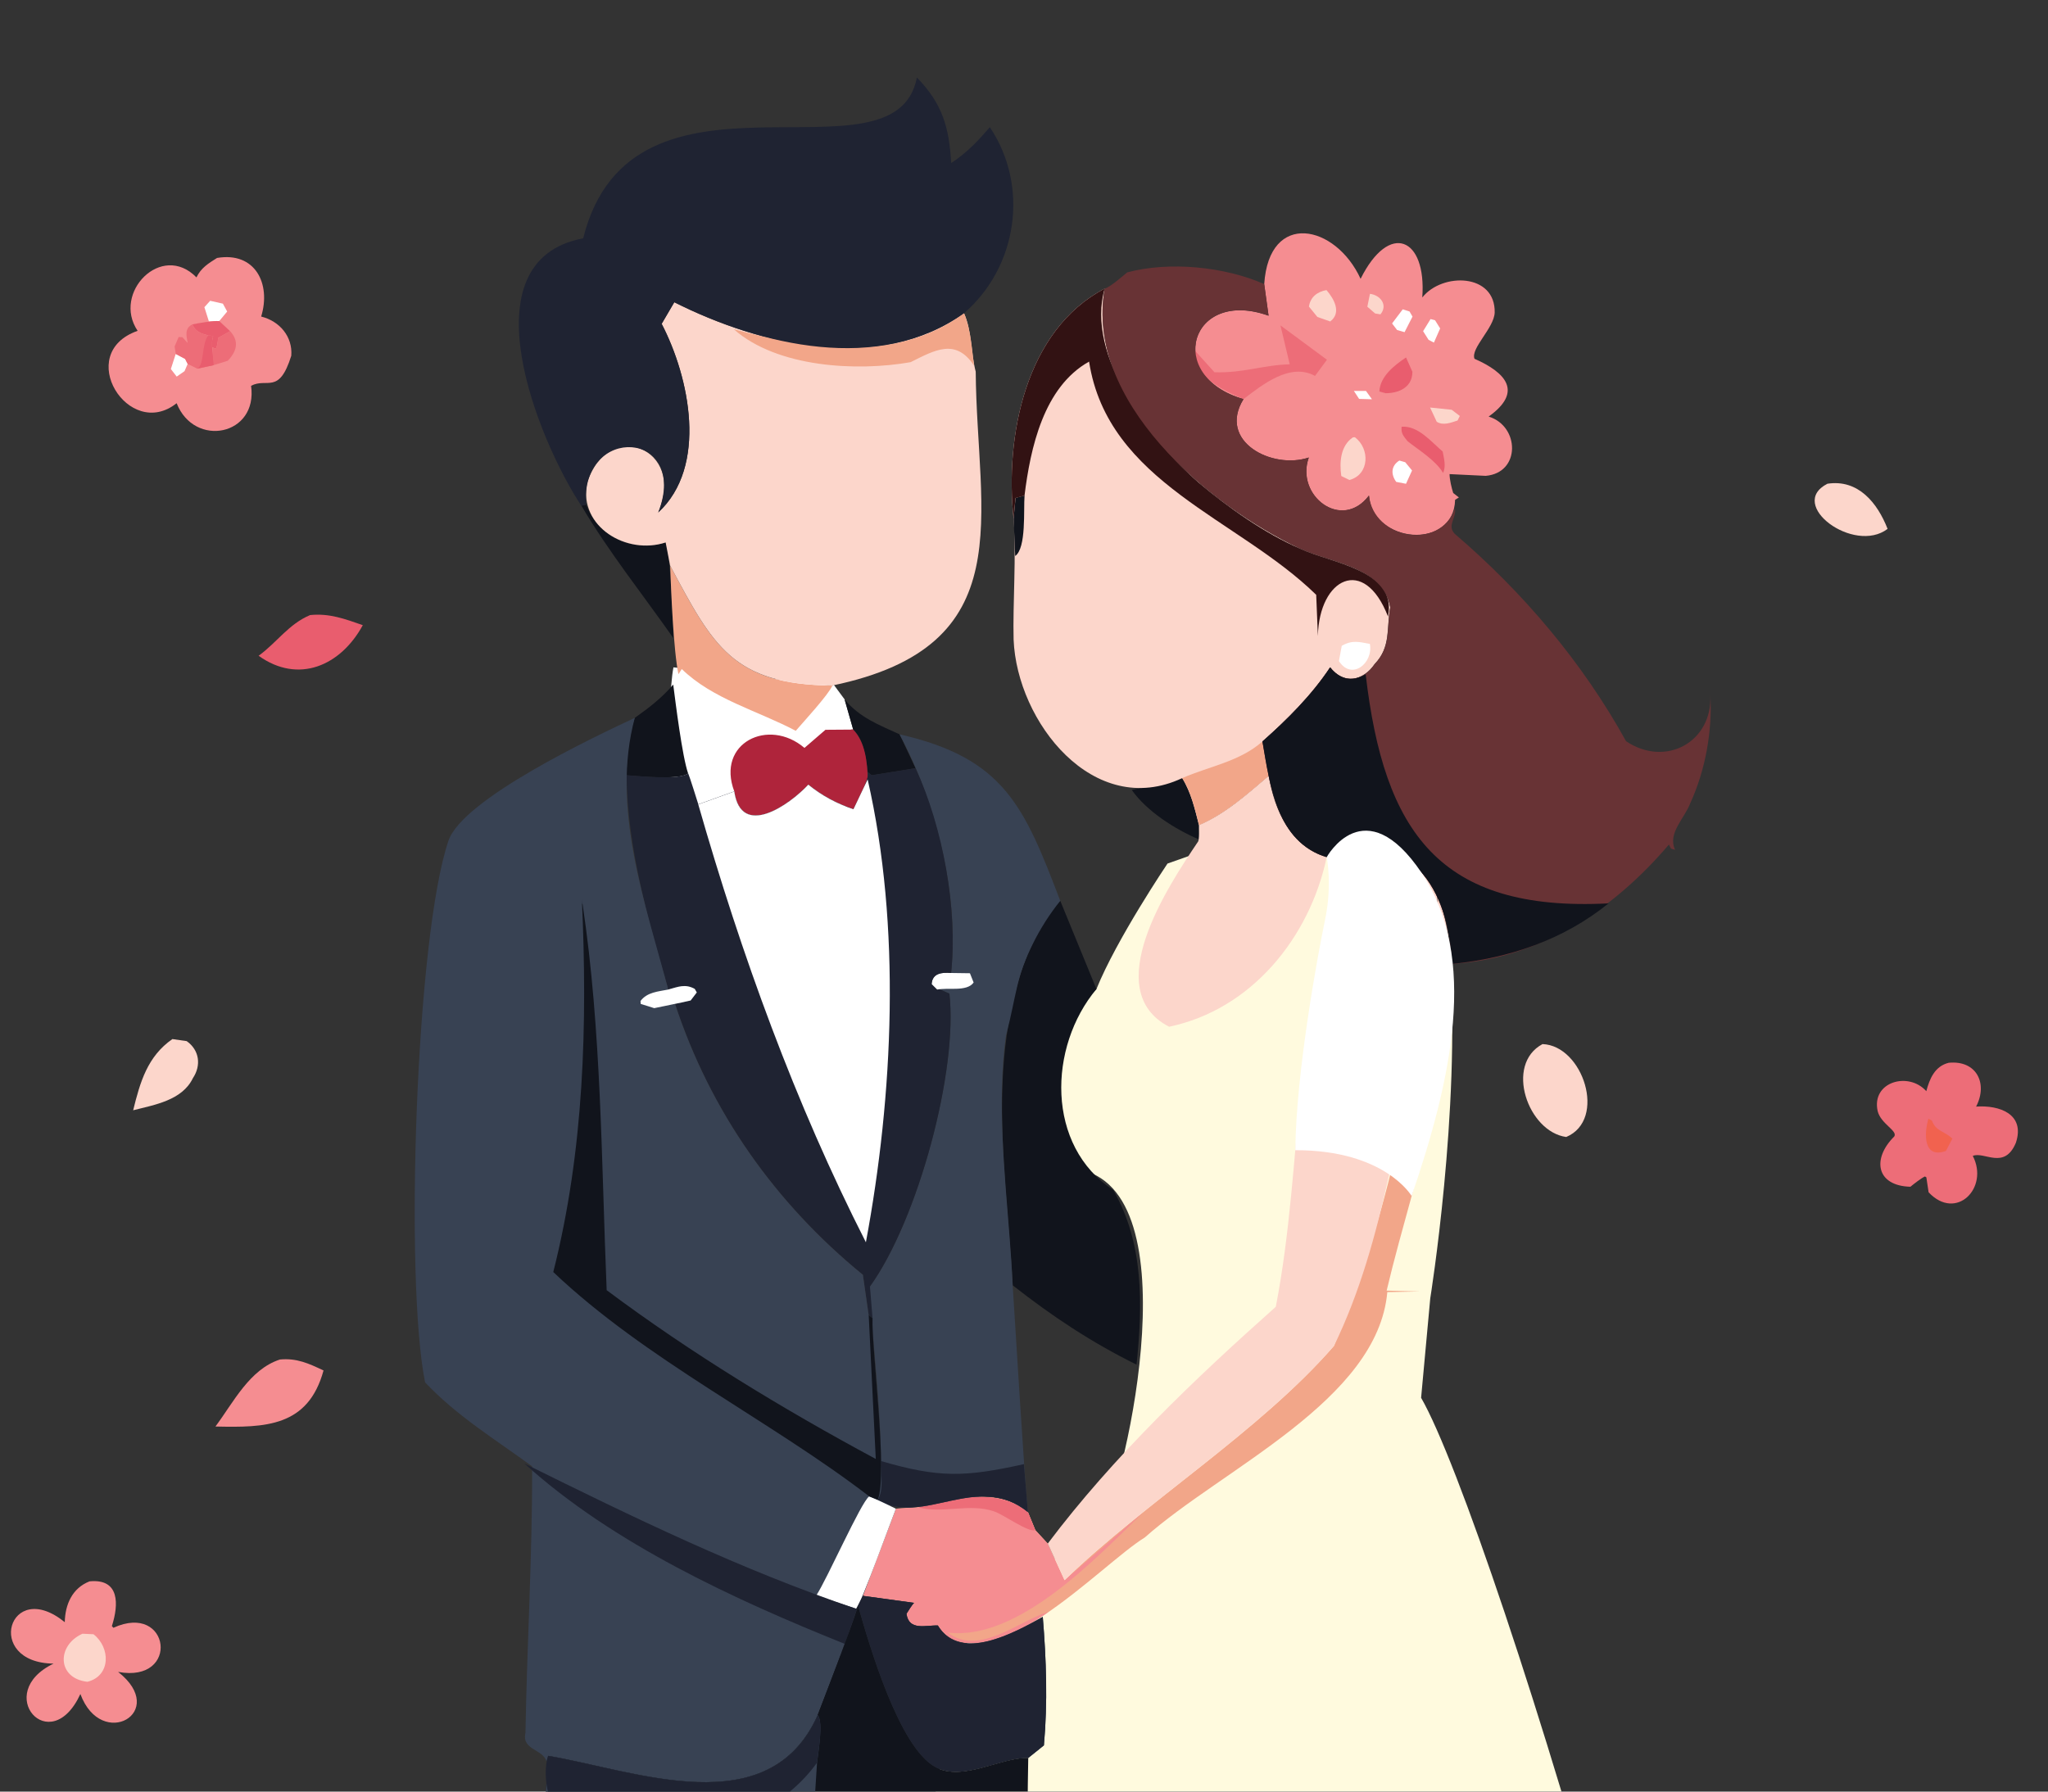 <svg id="Layer_1" data-name="Layer 1" xmlns="http://www.w3.org/2000/svg" xmlns:xlink="http://www.w3.org/1999/xlink" viewBox="0 0 400 350">
  <rect x="0" y="0" width="400" height="350" fill="#333333" stroke="none"/>
  <defs>
    <style>
      .cls-1 {
        fill: #fcd6cb;
      }

      .cls-2 {
        fill: #e95d6e;
      }

      .cls-3 {
        fill: #f1624f;
      }

      .cls-4 {
        fill: #384253;
      }

      .cls-5 {
        fill: #683335;
      }

      .cls-6 {
        fill: #fffade;
      }

      .cls-7 {
        fill: #ed6d78;
      }

      .cls-8 {
        fill: #fff;
      }

      .cls-9 {
        fill: #f58d91;
      }

      .cls-10 {
        fill: #11141c;
      }

      .cls-11 {
        fill: none;
      }

      .cls-12 {
        fill: #f2a689;
      }

      .cls-13 {
        fill: #321213;
      }

      .cls-14 {
        fill: #1f2332;
      }

      .cls-15 {
        fill: #af243b;
      }

      .cls-16 {
        clip-path: url(#clippath);
      }
    </style>
    <clipPath id="clippath">
      <rect class="cls-11" x="-.19" y="-.26" width="400.35" height="350.24"/>
    </clipPath>
  </defs>
  <path class="cls-8" d="M129.86,150.78c-1.49,7.95-.42,30.4,0,38.69l30.8-1.95,9.66-17.4-6.53-15.46-33.92-3.89Z"/>
  <g class="cls-16">
    <path class="cls-11" d="M367.27,317.91H44.72c-68.06,0-123.24-55.17-123.23-123.24,0-68.06,55.17-208.39,123.23-208.39h322.56c68.06,0,123.23,140.33,123.23,208.39,0,68.06-55.17,123.24-123.23,123.24Z"/>
    <g>
      <g>
        <path class="cls-8" d="M131.53,130.37c-1.36,7.27-.38,27.82,0,35.4l28.18-1.78,8.84-15.92-5.98-14.14-31.04-3.56Z"/>
        <g>
          <path class="cls-6" d="M283.2,187.36c2.09,29.47-3.85,66.26-3.85,66.26l-1.79,19.45c13.83,23.89,67.37,197.8,67.73,270.74-59.29,15.89-136.2,10.79-171.4-4.9l-3.98-95.63c2.09-32.27,11.92-96.07,20.26-127.25l24.87-18.08c5.02-8.91,18.3-67.91-5.83-69.67l-11.24-20.65,16.17-14.39c3.95-9.81,13.89-24.54,13.89-24.54l7.41-2.61,29.1,1.27,18.66,20.02Z"/>
          <g>
            <path class="cls-8" d="M162.84,133.76l2.12,2.87,1.68,5.89-5.44.04-.07-6.34c.11-.13,1.51-2.57,1.71-2.47Z"/>
            <path class="cls-10" d="M230.91,152c1.99,3.57,3.46,7.87,3.26,11.99-4.67-1.99-10.17-5.48-13.12-9.66l9.86-2.33Z"/>
            <path class="cls-10" d="M166.64,142.53l-1.68-5.89c2.93,3.54,6.68,4.96,10.75,6.82l3.12,6.63-8.57,1.37-.76-.6c-.4-2.86-.69-6.21-2.85-8.33Z"/>
            <path class="cls-1" d="M356.92,94.5c6.01-.92,9.76,3.73,11.75,8.82-6.57,5.01-19.73-4.75-11.75-8.82Z"/>
            <path class="cls-1" d="M33.67,202.99l2.79.4c2.48,1.74,2.89,4.73,1.21,7.24-2.1,4.34-7.46,5.19-11.66,6.27,1.35-5.5,2.79-10.53,7.66-13.91Z"/>
            <path class="cls-10" d="M113.55,98.79l.94-.22c2.43,6.43,9.02,9.33,15.52,7.4,1.06,2.96,1.35,15.42,1.52,18.71-6-8.56-12.66-16.87-17.98-25.9Z"/>
            <path class="cls-2" d="M60.55,120.16c3.77-.39,6.81.75,10.31,1.97-4.3,7.91-12.55,11.56-20.35,5.98,3.58-2.6,5.85-6.18,10.03-7.94Z"/>
            <path class="cls-10" d="M131.49,133.74c.47,3.63,1.75,14.02,2.91,17.36-1.68,1.36-9.66.53-12.04.36.05-3.69.35-7.73,1.62-11.22,2.8-1.98,5.27-3.9,7.51-6.5Z"/>
            <path class="cls-1" d="M301.27,203.97c7.9.27,12.65,14.77,4.63,18.15-7.48-1.03-12.07-14.16-4.63-18.15Z"/>
            <path class="cls-9" d="M54.67,265.59c3.3-.31,5.62.77,8.52,2.14-3.02,11.03-11.38,11.17-21.11,10.95,3.53-4.75,6.68-11.17,12.59-13.09Z"/>
            <path class="cls-12" d="M130.89,110.49c8.37,15.73,12.27,23.27,31.69,23.44-.71,1.73-5.89,7.36-7.16,8.84-7.33-3.89-16.24-6.19-22.26-12.07l-.65,1.01c-.96-4.43-1.46-16.56-1.62-21.22Z"/>
            <path class="cls-15" d="M161.2,142.57l5.44-.04c2.37,2.49,2.78,6.43,2.83,9.73,0,0-2.77,5.82-2.77,5.82-3.22-1.05-6.18-2.65-8.82-4.79-3.68,3.98-13.1,10.57-14.46,1.33-3.59-9.49,6.7-14.5,13.7-8.51l4.09-3.53Z"/>
            <path class="cls-7" d="M380.62,207.62c5.38-.53,7.7,4,5.34,8.56,4.56-.32,9.62,1.45,7.77,7.06-2.25,5.39-6.19,1.64-8.42,2.57,3.24,6.26-3.27,12.83-8.63,7.11l-.44-2.92-.28-.17c-.69.31-2.24,1.51-2.83,2.01-6.73-.18-7.53-5.5-3.15-9.83.69-1.13-2.64-2.45-3.25-4.95-1.26-5.75,6.05-7.78,9.5-3.89.65-2.45,1.68-4.89,4.38-5.55Z"/>
            <path class="cls-3" d="M376.64,218.54l.69.38c.79,2.15,2.51,2.05,3.99,3.52l-1.26,2.41c-4.43,1.58-4.28-3.37-3.42-6.3Z"/>
            <path class="cls-9" d="M17.48,308.93c5.92-.59,5.73,4.51,4.37,8.74l.3.33c11.1-5.08,13.12,10.88.92,8.62,10,7.85-3.25,15.46-7.37,4.32-5.89,12.75-17.19-.19-5.24-5.94-13.69-.17-8.71-16.94,2.19-8.1.07-3.45,1.46-6.66,4.84-7.97Z"/>
            <path class="cls-1" d="M16.11,319.16l2.15.1c3.32,2.57,3.44,8.12-1.19,9.29-5.96-.67-6.03-7.13-.96-9.39Z"/>
            <path class="cls-9" d="M42.41,50.39c7.4-1.25,10.57,5.01,8.6,11.45,3.6.89,6.18,3.92,5.88,7.66-2.41,7.72-4.73,4.2-7.85,5.87,1.37,9.75-11.08,12.18-14.54,3.4-9.36,7.44-20.14-9.75-7.62-14.14-5.02-7.44,4.69-17.41,11.49-10.44.89-1.86,2.35-2.75,4.04-3.81Z"/>
            <path class="cls-8" d="M34.32,69.15l1.83.97.5.98-.61,1.41-1.53,1.06-1.14-1.48.95-2.94Z"/>
            <path class="cls-8" d="M40.8,62.79l-.88-2.78,1.13-1.25,2.48.56.84,1.54-1.54,1.85-2.02.07Z"/>
            <path class="cls-2" d="M37.58,63.37c1.23-.26,4-.73,5.24-.65l2.12,1.97-2.34,1.32c-.04.51-.17,1.69-.44,2.13l-.69-.3c-.33-.44.05-1.69.16-2.15-1.71-.34-3.3-.53-4.05-2.32Z"/>
            <path class="cls-7" d="M44.94,64.69c1.86,2.03,1.27,3.98-.46,5.79l-2.75.85-.27-3.49.69.3c.28-.43.41-1.63.44-2.13l2.34-1.32Z"/>
            <path class="cls-7" d="M36.65,67c-.24-1.41-.65-2.88.93-3.63.74,1.78,2.33,1.98,4.05,2.32-.56,1.33.11,4.21.11,5.65l-3.22.68-1.86-.93-.5-.98-1.83-.97-.23-1.46.79-1.84.72.03,1.04,1.13Z"/>
            <path class="cls-2" d="M40.72,65.47l.9.22c-.56,1.33.11,4.21.11,5.65l-3.22.68c1.48-.75.76-4.78,2.21-6.55Z"/>
            <path class="cls-1" d="M247.79,151.57c1.16,6.8,4.21,13.66,11.33,15.88-3.31,15.66-14.65,29.76-30.78,33.13-13.71-7.1-.2-27.48,5.61-36.1.36-.32.2-2.87.24-3.31,5.23-2.24,9.3-5.98,13.6-9.61Z"/>
            <path class="cls-10" d="M200.64,186.57c1.6-3.27,3.53-8.29,6.44-10.6l7.07,17.25c-9.44,11.29-9.9,30.64,3.28,39.26,5.98,10.32,5.77,22.43,4.55,34.11-8.78-4.33-16.49-9.45-24.18-15.49-1.23-21.55-5.25-43.88,2.85-64.54Z"/>
            <path class="cls-12" d="M280.89,174.93c6.99,24.99-4.26,52.62-10.06,77.2l6.51.17-6.38.12c-1.9,21.2-32.17,34.42-47.36,47.93-8.8,5.39-30.61,29.58-40.42,17.19-2.3-.09-5.68,1.11-6.12-2.3.26-.41,1.12-1.82,1.48-2.13l-9.99-1.37,6.44-17.02c8.21-.19,18.5-5.49,25.78.67l1.44,3.51,2.43,2.64,3.28,7.16c15.76-15.3,38.03-29,52.61-45.76,11.57-27.42,17.04-58.35,20.37-88.03Z"/>
            <path class="cls-1" d="M280.89,174.93c1.87,5.53,2.98,11.71,2.02,17.46-1.13-2.4-.13-7.15-.74-9.9l-.7-.41c-2.17,9.85-3.15,20.37-5.88,30.26l-.4.16c1.96-11.98,5.49-25.18,5.7-37.58Z"/>
            <path class="cls-9" d="M179.4,294.47c6.54-1.82,15.65-3.88,21.36.94l1.44,3.51,2.43,2.64,3.28,7.16,15.28-13.18c-9.34,9.13-24.47,25.08-38.08,23.39,6.07,4.73,14-2.38,19.65-4.04-5.35,3.89-17.04,10.12-21.59,2.65-2.29-.09-5.68,1.12-6.12-2.29.26-.41,1.12-1.82,1.48-2.13l-9.99-1.37,6.44-17.02,4.42-.27Z"/>
            <path class="cls-9" d="M195.77,307.93l1.45.15.27.38c-1.1,1.56-2.7,1.7-4.43,2.08l-.05-.35c-.22-.03-.93-.12-1.14-.09l3.89-2.16Z"/>
            <path class="cls-7" d="M179.4,294.47c6.54-1.82,15.65-3.88,21.36.94l1.44,3.51c-1.28.55-6.31-3.12-8.05-3.66-4.76-1.65-10.14.5-14.75-.79Z"/>
            <path class="cls-9" d="M246.92,55.5c.94-14.42,13.95-11.67,18.82-1.03,5.59-11.23,12.91-8.1,12.05,3.64,3.9-4.92,14.33-4.74,14.14,2.98-.14,3.02-4.75,6.98-3.94,9,6.19,2.73,9.5,6.47,2.76,11.29,6.09,1.86,6.29,11-.58,11.58,0,0-7.05-.34-7.05-.34,0,1.04.39,2.71.71,3.69l1.11.87-.74.46c-.25,9.95-16.16,8.51-16.83-.82-5.32,7.04-14.42,0-11.75-7.43-7.15,2.4-17.86-3.12-12.76-11.41-15.56-4.49-10.35-21.78,4.9-16.3l-.85-6.16Z"/>
            <path class="cls-8" d="M264.42,76.37h2.37l1.17,1.63-2.51-.07-1.02-1.56Z"/>
            <path class="cls-1" d="M267.56,57.4c2.06.25,3.56,2.19,2.06,4.01l-1.04-.17-1.52-1.32.51-2.52Z"/>
            <path class="cls-8" d="M279.4,62.33l.88.23,1,1.6-1.22,2.77-1.04-.54-1.07-1.69,1.45-2.36Z"/>
            <path class="cls-8" d="M273.97,60.43l1.33.42.58,1-1.55,3.04-1.46-.42-.98-1.28,2.08-2.76Z"/>
            <path class="cls-8" d="M273.31,89.97l1.15.33,1.33,1.61-1.18,2.6-1.91-.37c-1.07-1.46-1.03-3.14.61-4.17Z"/>
            <path class="cls-1" d="M279.3,79.61l4.23.44,1.59,1.21-.44.89c-1.27.41-2.82,1.05-4.07.24l-1.3-2.78Z"/>
            <path class="cls-1" d="M255.65,59.89c.28-1.87,1.65-2.91,3.43-3.22,1.47,1.72,3,4.39.73,6.13l-2.51-.88-1.65-2.03Z"/>
            <path class="cls-2" d="M274.62,69.84l1.24,2.79c0,3.42-3.34,4.46-6.26,4.13l1.07.06-1.26-.34c.13-2.96,2.96-5.15,5.21-6.65Z"/>
            <path class="cls-2" d="M274.89,86.16c-.79-1-1.27-1.46-1.14-2.79,3.18-.28,5.81,2.95,8.02,4.84.25,1.36.7,2.87.08,4.18-1.43-2.45-4.76-4.47-6.97-6.22Z"/>
            <path class="cls-1" d="M264.25,85.44l.38-.02c2.96,2.22,2.87,7.29-1.07,8.35l-1.59-.78c-.38-2.67-.17-5.9,2.27-7.55Z"/>
            <path class="cls-7" d="M250.09,63.57l9.08,6.71-2.33,3.16c-4.86-2.69-10.33,1.76-13.97,4.53-4.01-1.75-9.7-4.26-9.53-9.52l3.86,4.27c5.71.18,9.58-1.43,14.7-1.55l-1.81-7.6Z"/>
            <path class="cls-1" d="M259.53,167.31c7.51-3.66,17.94-.71,21.23,7.28-.07,6.92-.97,13.79-2.13,20.66-5.72,22.6-7.9,46.76-18.1,67.7-14.57,16.75-36.87,30.48-52.61,45.76l-3.28-7.16c12.73-16.92,28.73-32.2,44.54-46.26,5.53-28.48,3.11-59.56,14.18-86.54l-3.83-1.44Z"/>
            <path class="cls-4" d="M175.71,143.46c20.43,4.65,24.32,14.05,31.37,32.52-16.81,20.99-10.41,50.28-9.29,75.13.44,6.72,2.32,38.21,2.97,44.3-9.79-8.03-20.53,2.89-29.34-2.4,1.98-8.85-1.39-32.5-1.52-41.67,9.44-13.11,17.24-42.35,15.52-57.22l-1.95-.86-.43.1-1.09-1.08c.12-2.16,2.01-2.35,3.81-2.19,1.61-15.19-2.81-33-10.06-46.62Z"/>
            <path class="cls-8" d="M185.77,190.08l3.67.05.72,1.81c-1.34,1.9-5.19.89-7.12,1.41l-1.09-1.08c.12-2.16,2.01-2.35,3.81-2.19Z"/>
            <path class="cls-4" d="M196.09,203.44c-1.47-8.52-.21-21.1.43-29.91l4.13,13.05c-2.37,5.34-2.75,11.41-4.55,16.86Z"/>
            <path class="cls-14" d="M172.02,285.41c11.36,3.33,16.43,3.17,27.97.62l.77,9.38c-9.79-8.03-20.53,2.89-29.34-2.4,1.21-1.66.64-5.51.6-7.6Z"/>
            <path class="cls-1" d="M131.7,59.04c16.94,8.5,39.95,14,56.58,2.14,1.58,3.54,1.33,7.74,2.29,11.43.2,28.18,9.22,53.59-28,61.31-19.45-.18-23.3-7.71-31.69-23.44l-.87-4.51c-7.6,2.52-17-3.05-15.36-11.56,4.06-12.93,19.4-6.85,13.91,5.7,9.74-9.03,6.11-26.39.67-36.86l2.47-4.22Z"/>
            <path class="cls-12" d="M143.32,64.32c14.81,3.97,31.85,6.63,44.96-3.14,1.32,3.15,1.53,6.86,1.95,10.23-3.57-5.39-7.65-3.02-12.37-.66-10.54,1.86-26.05,1.05-34.54-6.43Z"/>
            <path class="cls-1" d="M197.97,101.36c-1.75-16.04,2.31-36.9,17.79-44.98-3.9,21.95,19.98,42.18,38.12,50.78,6.09,2.85,16.3,3.54,17.65,11.51-.78,4.08.19,7.68-3.04,11.05-2.23,3.31-6.14,4.08-8.71.66-3.64,5.48-8.38,10.19-13.23,14.48l1.23,6.72c-4.3,3.64-8.37,7.37-13.6,9.61-.82-3.13-1.54-6.42-3.28-9.18-17.29,8.12-32.29-10.98-32.93-27.07-.18-6.98.56-16.6,0-23.58Z"/>
            <path class="cls-10" d="M197.97,101.36l.38-4.09,1.76-.47c-.23,2.81.38,10.24-1.83,11.82l-.31-7.26Z"/>
            <path class="cls-8" d="M262.06,126.17c2.01-1.17,3.35-.78,5.49-.38.72,3.75-3.56,7.23-6.04,3.35l.55-2.97Z"/>
            <path class="cls-12" d="M246.56,144.85l1.23,6.72c-4.3,3.64-8.37,7.37-13.6,9.61-.82-3.13-1.54-6.42-3.28-9.18,5.23-2.29,11.26-3.23,15.65-7.15Z"/>
            <path class="cls-13" d="M197.97,101.36c-1.75-16.04,2.31-36.9,17.79-44.98-3.79,12.99,8.83,29.69,18.42,37.96,5.59,4.73,12.95,9.94,19.7,12.82,6.02,2.87,19.09,4.15,17.21,13.27-4.64-12-13.45-7.47-13.69,3.81l-.33-8.04c-15.28-14.96-40.69-21.89-44.36-45.56-8.88,4.96-11.46,16.89-12.61,26.18l-1.76.47-.38,4.09Z"/>
            <path class="cls-14" d="M113.9,46.55c9.53-38.05,60.97-9.2,65.18-31.41,4.96,5.09,6.3,9.71,6.7,16.71,3.06-2,5.16-4.25,7.55-7,7.75,11.54,5.39,27.34-5.05,36.34-16.62,11.87-39.65,6.35-56.58-2.14l-2.47,4.22c5.44,10.46,9.08,27.83-.67,36.86,6.24-16.19-15.31-17.32-14.08-1.54l-.94.22c-8.36-12.65-22.84-47.87.34-52.25Z"/>
            <path class="cls-14" d="M178.83,150.09c5.36,11.6,8.23,27.52,6.94,39.99-1.81-.16-3.69.03-3.81,2.19l1.09,1.08.43-.1,1.95.86c1.7,14.97-6.06,44.03-15.52,57.22l.51,6.19-.75-.61-1.13-7.88c-17.1-13.96-29.79-31.89-36.7-52.95.77-.14,2.3-.46,3.05-.65l1.2-1.57-.4-.69c-1.87-1.04-3.24-.39-5.16.12-3.95-13.46-7.99-27.72-8.16-41.85,2.37.17,10.36,1,12.04-.36.31.7,1.72,5.23,1.98,6.05l7.03-2.53c1.35,9.24,10.78,2.65,14.46-1.33,2.64,2.15,5.6,3.74,8.82,4.79.39-.98,3.27-6.16,2.79-7.22l.76.6,8.57-1.37Z"/>
            <path class="cls-8" d="M169.46,152.26c6.57,28.71,5.02,61.67-.34,90.43-13.86-27.25-24.33-56.19-32.74-85.54l7.03-2.53c1.35,9.24,10.78,2.65,14.46-1.33,2.64,2.15,5.6,3.74,8.82,4.79l2.77-5.82Z"/>
            <path class="cls-5" d="M220.16,53.21c8.21-2.19,19-1.14,26.76,2.29l.85,6.16c-15.27-5.48-20.44,11.83-4.9,16.3-5.1,8.3,5.62,13.82,12.76,11.41-2.67,7.43,6.43,14.46,11.75,7.43.88,8.53,13.87,10.85,16.8,2.52.29,1.96-1.59,3.27-.08,4.94,13.33,11.4,24.98,25.12,33.49,40.54,7.68,5.17,16.95.21,16.46-9.14.42,7.12-.94,14.75-3.92,21.25-1.06,2.9-4.5,5.88-2.96,9.11l-.8-.23-.41-.8c-10.86,12.78-25.29,22.32-42.41,23.32-.41-14.43-8.39-27.5-24.42-20.85-9.74-2.96-11.09-14.01-12.56-22.61,4.85-4.29,9.59-9,13.23-14.48,2.66,3.41,6.39,2.71,8.71-.66,3.22-3.37,2.27-6.96,3.03-11.05-1.35-7.98-11.55-8.67-17.64-11.51-18.14-8.59-42.04-28.84-38.13-50.78,1.01-.23,3.59-2.51,4.39-3.16Z"/>
            <path class="cls-10" d="M259.79,130.37c1.91,2.33,4.3,2.97,6.94,1.34,3.57,30.78,14.35,46.48,47.44,44.77-8.86,7.15-19.42,10.72-30.62,11.83-.41-14.43-8.39-27.5-24.42-20.85-9.74-2.96-11.09-14.01-12.56-22.61,4.85-4.29,9.59-9,13.23-14.48Z"/>
            <path class="cls-4" d="M83.02,270.03c-4-19.84-1.85-86.89,4.57-105.79,2.77-8.13,28.21-20.18,36.39-24-4.69,17.52,2.03,36.15,6.54,53.07,1.92-.52,3.29-1.16,5.16-.12l.4.69-1.2,1.57c-.75.19-2.29.51-3.05.65,6.91,21.06,19.6,38.99,36.7,52.95l1.13,7.88.75.61c-.25,5.68,3.06,30.58,1.01,35.48l3.56,1.72-6.44,17.02,9.99,1.37c-.35.3-1.22,1.72-1.48,2.13.45,3.41,3.82,2.2,6.12,2.29,4.28,7.31,14.98,1.42,20.5-1.68.69,8.35.97,16.75.22,25.1l-3.06,2.46c-5.32-.17-12.84,4.72-18.2,1.76-7.03-3.88-12.81-23.59-15.03-31.44-1.84,5.62-5.73,15.72-7.89,21.31-9.55,21.44-35.74,10.8-52.65,7.97l-.32,1.06c-.74-2.44-4.88-2.2-4.11-5.56.29-17.33,1.36-34.71,1.3-52.07-7.22-5.28-14.73-9.85-20.92-16.42Z"/>
            <path class="cls-8" d="M130.53,193.31c1.92-.52,3.29-1.16,5.16-.12l.4.69-1.2,1.57c-1.83.44-5.24,1.09-7.11,1.5l-2.64-.83-.04-.57c1.3-1.74,3.45-1.84,5.44-2.24Z"/>
            <path class="cls-8" d="M159.42,311.7c2.17-3.31,8.73-18.21,10.33-19.36,1.11.38,4.14,1.87,5.23,2.4-.72,1.76-6.78,18.52-7.75,19.54l-7.81-2.58Z"/>
            <path class="cls-10" d="M108.06,248.51c6.03-23.84,6.69-48.41,5.59-72.78l.06.82.07.05c3.72,24.78,3.67,50.45,4.71,75.45,16.54,12.35,34.37,23.19,52.56,32.97l-1.38-28.11.75.61c-.25,5.68,3.06,30.58,1.01,35.48l-1.67-.68c-19.41-14.91-43.64-26.65-61.7-43.82Z"/>
            <path class="cls-14" d="M102.45,285.92c21.06,10.43,42.43,20.82,64.78,28.36l1.31-2.52,9.99,1.37c-.35.3-1.22,1.72-1.48,2.13.45,3.41,3.82,2.2,6.12,2.29,4.28,7.31,14.98,1.42,20.5-1.68.69,8.35.97,16.75.22,25.1l-3.06,2.46c-5.32-.17-12.84,4.72-18.2,1.76-7.03-3.88-12.81-23.59-15.03-31.44l-2.59,7.4c-21.38-8.59-45.25-19.53-62.56-35.22Z"/>
            <path class="cls-10" d="M167.6,313.74c2.22,7.85,8,27.56,15.03,31.44,5.35,2.96,12.87-1.94,18.2-1.76-.3,13.83.11,27.98-1.15,41.71-5.36,18.56-10.98,37.21-14.82,56.2-6.74,32.07-9.96,64.85-10.97,97.57,7.15,6.26,17.66,9.41,26.7,11.98-6.15,4.19-11.52,6.11-19.02,6.07l-1.12,1.66-2.11-.1-1.03,12.6-56.95,1.69c.05-2.32-.21-13.62.56-15.62-7.92.51-16.38-.22-23.22-4.58,3.35-69.81,4.63-139.93,9.36-209.59,16.9,2.84,43.11,13.48,52.65-7.97,2.14-5.61,6.04-15.67,7.89-21.31Z"/>
            <path class="cls-10" d="M164.17,323.4c.68,4.36-2.18,9.84-3.76,13.84l-.7-2.19,4.46-11.65Z"/>
            <path class="cls-4" d="M159.71,335.05c1.18,1.42.02,7.64-.13,9.3-.06.77-2.33,36.52-2.42,37.23l-.41-.02c-2.89,21.92-21.25,164.18-33.42,174.1-7.39,4-18.56.9-25.63-3.05,3.35-69.81,4.63-139.93,9.36-209.59,16.9,2.84,43.11,13.48,52.65-7.97Z"/>
            <path class="cls-14" d="M159.71,335.05c1.18,1.46.02,7.61-.13,9.3-12.22,16.84-35.81,14.9-52.43,6.12-.64-2.03-.82-5.42-.09-7.45,16.9,2.84,43.11,13.48,52.65-7.97Z"/>
          </g>
        </g>
      </g>
      <path class="cls-8" d="M252.99,224.7c17.51-.04,22.72,8.95,22.72,8.95,7.74-22.67,13.1-46.59,1.95-63.13-11.15-16.54-18.54-3.07-18.54-3.07,0,0,1.12,5.34-.31,12.18-1.43,6.84-5.66,29.72-5.82,45.07Z"/>
    </g>
  </g>
</svg>